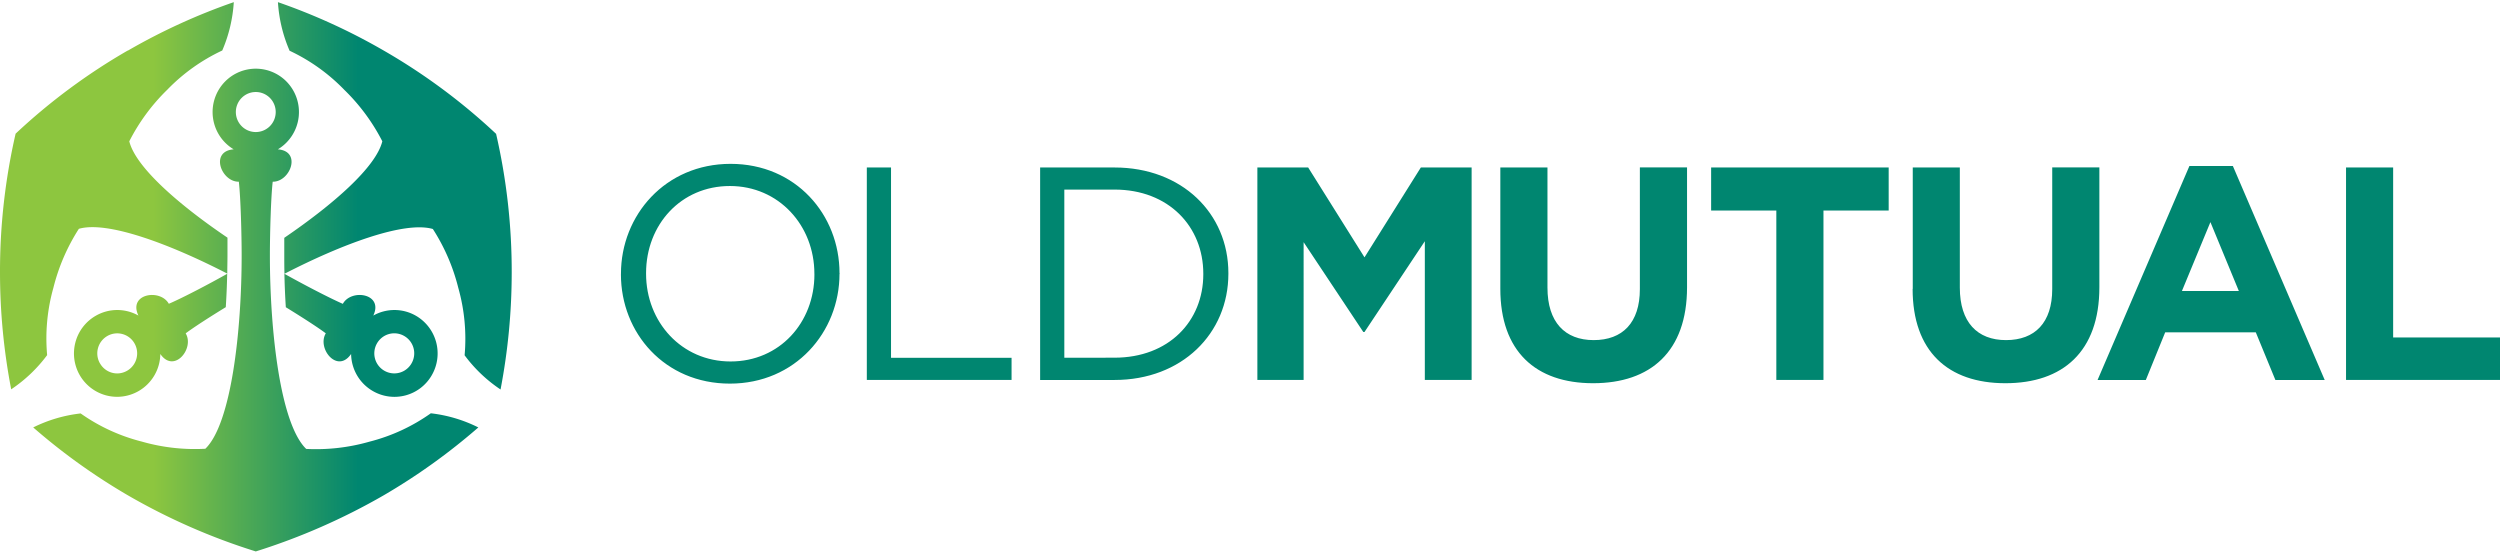 <svg width="213" height="47" fill="none" xmlns="http://www.w3.org/2000/svg"><path d="M8.519 30.964a1.71 1.71 0 0 1 .62-2.334 1.694 1.694 0 0 1 2.32.626 1.71 1.71 0 0 1-1.469 2.561 1.692 1.692 0 0 1-1.468-.853h-.003Zm5.867-5.077c-.72-1.311-3.49-.876-2.593 1a3.666 3.666 0 0 0-3.64.02A3.685 3.685 0 0 0 6.43 29.15a3.712 3.712 0 0 0 .363 2.81 3.691 3.691 0 0 0 2.236 1.723 3.663 3.663 0 0 0 2.793-.372 3.687 3.687 0 0 0 1.334-1.333 3.71 3.71 0 0 0 .503-1.82c1.172 1.706 2.932-.478 2.16-1.757.724-.543 2.12-1.436 3.418-2.232.06-.952.1-1.882.12-2.843-1.552.878-3.855 2.081-4.982 2.559l.012.003Zm18.356 5.697a1.699 1.699 0 0 1-.793-1.036 1.712 1.712 0 0 1 1.201-2.091 1.689 1.689 0 0 1 1.29.17 1.702 1.702 0 0 1 .837 1.703 1.714 1.714 0 0 1-.837 1.256 1.693 1.693 0 0 1-1.698-.002Zm-8.403-5.416c1.296.796 2.694 1.689 3.419 2.232-.773 1.28.988 3.474 2.156 1.757.009.64.183 1.268.505 1.82a3.687 3.687 0 0 0 1.335 1.333 3.668 3.668 0 0 0 5.038-1.35 3.708 3.708 0 0 0-1.348-5.053 3.666 3.666 0 0 0-3.64-.02c.898-1.876-1.875-2.311-2.594-1-1.132-.49-3.43-1.692-4.979-2.56.02.97.06 1.9.12 2.844l-.012-.003ZM20.094 9.545c0-.453.179-.886.497-1.206a1.694 1.694 0 0 1 2.402 0 1.71 1.71 0 0 1 0 2.412 1.694 1.694 0 0 1-2.402 0 1.71 1.71 0 0 1-.497-1.206Zm-1.981 0c0 .64.165 1.27.48 1.828a3.688 3.688 0 0 0 1.317 1.35c-2.063.16-1.053 2.786.439 2.758.158 1.379.24 4.549.24 6.278 0 6.45-.886 14.34-3.093 16.475-1.823.1-3.65-.106-5.406-.609a15.684 15.684 0 0 1-5.218-2.4c-1.406.158-2.774.562-4.042 1.192a52.545 52.545 0 0 0 8.069 5.786 53.68 53.68 0 0 0 10.893 4.779 54.532 54.532 0 0 0 10.896-4.78 52.573 52.573 0 0 0 8.066-5.785 12.127 12.127 0 0 0-4.047-1.205 15.715 15.715 0 0 1-5.21 2.413 16.551 16.551 0 0 1-5.409.623c-2.207-2.138-3.093-10.027-3.093-16.49 0-1.74.082-4.898.24-6.277 1.489.028 2.505-2.598.439-2.758a3.708 3.708 0 0 0 .72-5.79 3.67 3.67 0 0 0-5.204.001 3.705 3.705 0 0 0-1.077 2.614v-.003ZM10.893 4.3a51.637 51.637 0 0 0-9.563 7.09A52.492 52.492 0 0 0 0 23.248c.004 3.33.323 6.653.954 9.922a12.357 12.357 0 0 0 3.062-2.914 15.924 15.924 0 0 1 .535-5.743 16.792 16.792 0 0 1 2.168-5.018c2.42-.699 7.74 1.288 12.645 3.816 0-.532.017-1.03.017-1.558v-1.504c-4.15-2.809-7.817-5.999-8.366-8.21a16.77 16.77 0 0 1 3.238-4.396 15.85 15.85 0 0 1 4.683-3.34c.563-1.306.895-2.7.983-4.12a52.183 52.183 0 0 0-9.026 4.13V4.3Zm13.76.014c1.75.818 3.336 1.95 4.681 3.34a16.767 16.767 0 0 1 3.24 4.384c-.551 2.226-4.216 5.402-8.354 8.225v1.504c0 .529 0 1.026.017 1.558 4.902-2.527 10.225-4.515 12.642-3.815a16.723 16.723 0 0 1 2.168 5.018c.527 1.865.71 3.811.538 5.742a12.307 12.307 0 0 0 3.062 2.915c.628-3.27.947-6.592.951-9.923a52.33 52.33 0 0 0-1.33-11.858 51.635 51.635 0 0 0-9.563-7.09A52.178 52.178 0 0 0 23.68.183c.088 1.42.421 2.814.985 4.12" fill="url(#a)"/><path d="M52.906 23.373v-.05c0-4.99 3.781-9.363 9.34-9.363 5.558 0 9.28 4.333 9.28 9.308.028.029.028.029 0 .054 0 4.99-3.781 9.362-9.34 9.362-5.558 0-9.283-4.318-9.283-9.31h.003Zm16.48 0v-.05c0-4.112-3.025-7.475-7.2-7.475-4.174 0-7.14 3.298-7.14 7.42v.054c0 4.111 3.022 7.475 7.2 7.475 4.177 0 7.143-3.313 7.143-7.424M73.852 14.27h2.063v16.217h10.27v1.884H73.853V14.27ZM88.62 14.27h6.336c5.737 0 9.702 3.906 9.702 8.998v.054c0 5.095-3.963 9.052-9.702 9.052h-6.337V14.27Zm6.336 16.205c4.619 0 7.565-3.104 7.565-7.107v-.051c0-4.01-2.946-7.165-7.565-7.165H90.68v14.329l4.276-.006ZM107.128 14.27h4.328l4.799 7.656 4.8-7.656h4.327v18.101h-3.987V20.553l-5.14 7.733h-.101l-5.086-7.653V32.37h-3.94V14.27ZM127.828 24.616V14.27h4.016v10.235c0 2.945 1.485 4.472 3.939 4.472 2.454 0 3.934-1.476 3.934-4.344V14.262h4.019v10.214c0 5.485-3.113 8.174-8.004 8.174-4.89 0-7.904-2.715-7.904-8.043M151.343 17.94h-5.555v-3.673h15.127v3.673h-5.556v14.431h-4.016v-14.43ZM162.967 24.616V14.27h4.01v10.235c0 2.945 1.483 4.472 3.936 4.472 2.454 0 3.937-1.476 3.937-4.344V14.262h4.016v10.214c0 5.485-3.113 8.174-8.006 8.174-4.894 0-7.905-2.715-7.905-8.043M186.538 14.142h3.702l7.825 18.232h-4.202l-1.67-4.062h-7.718l-1.65 4.062h-4.112l7.825-18.232Zm4.212 10.653-2.423-5.871-2.428 5.87h4.851ZM199.882 14.27h4.014v14.482H213v3.62h-13.118V14.27Z" fill="#008670"/><defs><linearGradient id="a" x1="0" y1="23.575" x2="43.587" y2="23.575" gradientUnits="userSpaceOnUse"><stop stop-color="#8DC63F"/><stop offset=".3" stop-color="#8DC63F"/><stop offset=".7" stop-color="#008670"/><stop offset="1" stop-color="#008670"/></linearGradient></defs></svg>